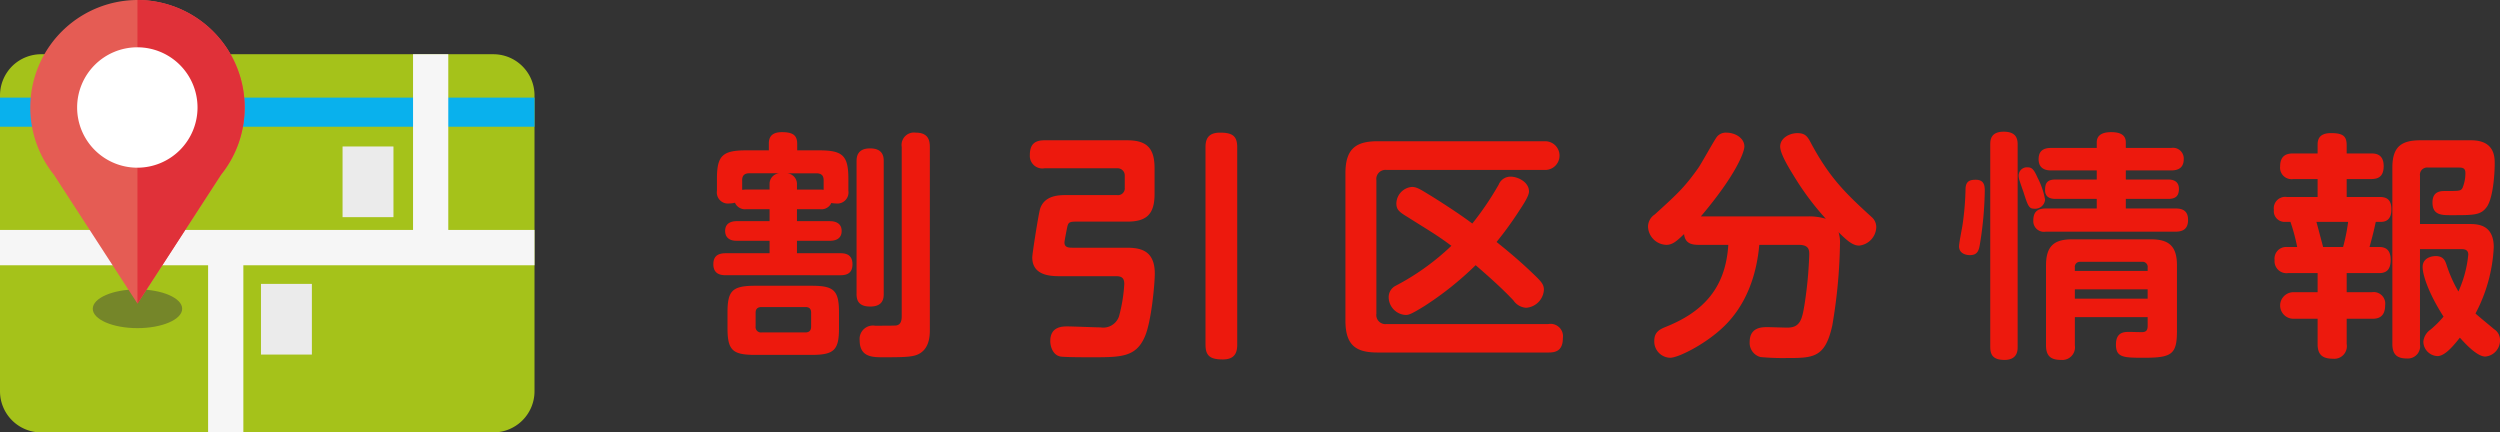 <svg xmlns="http://www.w3.org/2000/svg" width="416.269" height="72" viewBox="0 0 416.269 72"><rect x="0" y="0" width="416.269" height="72" fill="#333333" stroke="none"/><defs><clipPath id="a"><path fill="none" d="M0 0h89v72H0z"/></clipPath></defs><path d="M340.677 57.5V44.193c0-3.266 1.4-4.342 4.321-4.342h13.164c2.921 0 4.321 1.076 4.321 4.342v10.876c0 3.9-.84 4.5-5.4 4.5-3.442 0-4.762 0-4.762-2.191 0-2.111 1.4-2.111 2.2-2.111.32 0 1.8.04 2.081.04.88 0 1-.438 1-1.116V52.8h-12.123v4.7a2.112 2.112 0 01-2.281 2.43c-1.721-.001-2.521-.639-2.521-2.43zm4.8-7.768H357.6v-1.553h-12.121zm0-5.179v.557H357.6v-.557a.847.847 0 00-.961-.956H346.4a.834.834 0 00-.921.955zm-14.085 13.226v-33.7c0-.717.04-2.151 2.241-2.151 2.161 0 2.321 1.274 2.321 2.151v33.7c0 .6-.04 2.151-2.2 2.151-1.92-.001-2.36-.877-2.36-2.152zm-130.667-.4V24.515c0-1.076.24-2.43 2.4-2.43 2.04 0 2.881.518 2.881 2.43V57.38c0 1.235-.32 2.47-2.4 2.47-2.119-.001-2.88-.598-2.88-2.47zM385.9 57.3v-4.223h-3.961a2.212 2.212 0 110-4.422h3.961v-3.187h-4.882a1.991 1.991 0 01-2.281-2.151 1.937 1.937 0 012.041-2.191h1.72a31.449 31.449 0 00-1.12-4.182h-.96a1.778 1.778 0 01-1.8-1.993 1.9 1.9 0 012.161-2.151h5.121v-2.987h-4.041a1.912 1.912 0 01-2.2-2.111c0-1.993 1.32-2.152 2.2-2.152h4.041v-1.355c0-.716.04-2.031 2.241-2.031 2.12 0 2.6.6 2.6 2.072v1.314h4.041c.64 0 2.12 0 2.12 2.111 0 1.952-1.16 2.152-2.12 2.152h-4.041V32.8h5.522c.921 0 1.921.279 1.921 1.992 0 .558 0 2.152-1.76 2.152h-.841c-.239 1.115-.44 2.031-1.04 4.182h1.641c1.04 0 1.881.478 1.881 2.111 0 1.235-.36 2.231-1.881 2.231h-5.441v3.187h4.2a1.924 1.924 0 012.2 2.191c0 2.231-1.561 2.231-2.2 2.231h-4.2V57.3a2.091 2.091 0 01-2.281 2.43c-1.762 0-2.562-.677-2.562-2.43zm.921-16.174h3.321a31.372 31.372 0 00.841-4.182H385.7c.2.676 1 3.784 1.12 4.182zm11.524 16.134V27.94c0-3.346 1.32-4.581 4.641-4.581h8.482c3.882 0 3.921 2.749 3.921 3.864 0 1.793-.28 5.856-1.36 7.291-1 1.314-2.081 1.314-5.882 1.314-1.6 0-3.121 0-3.121-2.111 0-1.912 1.4-1.912 2.121-1.912 2.361 0 2.6 0 2.881-.518a6.424 6.424 0 00.48-2.43c0-.438-.04-.956-.96-.956h-5.242a1.2 1.2 0 00-1.36 1.354V37.3h8.162c1.32 0 4.121 0 4.121 3.865a26.136 26.136 0 01-3.04 11.034c.319.319 2.08 1.753 3.12 2.63a2.094 2.094 0 01.96 1.793 2.685 2.685 0 01-2.441 2.749c-1.36 0-3.281-2.072-4.241-3.147-1.04 1.315-2.481 3.067-3.721 3.067a2.444 2.444 0 01-2.361-2.39 2.737 2.737 0 011.16-1.992 16.253 16.253 0 002.2-2.191c-2.6-4.063-3.481-7.051-3.481-8.247 0-1.633 1.68-1.832 2.16-1.832 1.321 0 1.6.757 1.881 1.633a21.945 21.945 0 001.921 4.262 19.326 19.326 0 001.641-6.134c0-.916-.76-.916-1.2-.916h-6.842V57.3a2.046 2.046 0 01-2.161 2.39c-1.6 0-2.44-.597-2.44-2.43zm-105.211 2.191a2.431 2.431 0 01-1.8-2.509c0-2.471 2.081-2.471 2.921-2.471.52 0 2.881.08 3.362.08 2.12 0 2.441-1.354 2.84-3.785a67.434 67.434 0 00.8-8.446c0-.916-.239-1.553-1.8-1.553h-6.522c-.48 5.418-2.361 10.158-5.842 13.544-2.961 2.908-7.6 5.259-9 5.259a2.706 2.706 0 01-2.641-2.829c0-1.314.72-1.832 1.8-2.271 6.362-2.509 10.084-6.533 10.524-13.7h-4.966c-1.32 0-2.241-.359-2.4-1.793-1.281 1.235-1.961 1.793-2.961 1.793a3.147 3.147 0 01-3.041-3.067 2.458 2.458 0 011.12-1.992c3.721-3.387 4.921-4.462 7.242-7.729.56-.8 2.6-4.541 3.12-5.218a1.907 1.907 0 011.561-.677c1.441 0 3 .876 3 2.31 0 .836-1.241 4.541-7.242 11.633h17.845a9.481 9.481 0 012.961.4 45.614 45.614 0 01-5.322-7.131c-.841-1.354-2.281-3.7-2.281-4.9 0-1.394 1.52-2.231 2.881-2.231s1.721.637 2.32 1.793c3 5.537 5.522 8.086 10 12.15a2.23 2.23 0 01.8 1.713 3.18 3.18 0 01-2.84 3.068c-1 0-1.84-.638-3.442-2.231a5.748 5.748 0 01.24 1.992 87.472 87.472 0 01-1.281 13.544c-1.2 5.418-3.161 5.418-7.722 5.418a39.372 39.372 0 01-4.235-.164zM176.6 59.372c-1.32-.239-1.721-1.714-1.721-2.589 0-2.431 2.041-2.431 2.841-2.431.88 0 4.721.16 5.521.16a2.774 2.774 0 003.081-1.833 26.27 26.27 0 00.88-5.377c0-1.036-.44-1.315-1.4-1.315h-9.363c-1.68 0-4.561-.159-4.561-3.146 0-.558 1.04-7.25 1.32-8.127.761-2.191 3.121-2.231 4.322-2.231H186a1.128 1.128 0 001.28-1.235v-1.954A1.194 1.194 0 00186 28.02h-12.082a2.086 2.086 0 01-2.441-2.192c0-1.713.721-2.47 2.441-2.47h13.725c3.161 0 4.6 1.156 4.6 4.621v4.342c0 3.506-1.48 4.581-4.6 4.581h-8.523c-1 0-1.2.159-1.361.678-.08.279-.52 2.55-.52 2.788 0 .877.761.877 1.361.877h8.6c2.081 0 5.082 0 5.082 4.3 0 1.633-.561 8.087-1.681 10.557-1.48 3.386-4 3.386-8.8 3.386-.921.002-4.362.002-5.201-.116zm-33.459-2.709a2.221 2.221 0 012.561-2.43c1.241 0 3.322 0 3.522-.041.8-.119.92-.876.92-1.553V24.474a2.065 2.065 0 012.321-2.389c2.04 0 2.361 1.194 2.361 2.389V54.83c0 1 0 3.506-2.281 4.3-.96.319-2.241.358-5.442.358-1.803.002-3.963.002-3.963-2.825zm-17.365 2.43c-3.8 0-4.641-.757-4.641-4.462v-2.589c0-3.665.8-4.461 4.641-4.461h9.324c3.722 0 4.6.717 4.6 4.461v2.589c0 3.666-.8 4.462-4.6 4.462zm.04-7.011v2.27a.887.887 0 001 1h7.284c.721 0 .96-.4.96-1v-2.27c0-.558-.2-.957-.96-.957h-7.282c-.724 0-1.003.359-1.003.957zm103.569 6.612c-3.48 0-5.361-1.076-5.361-5.3V28.856c0-4.1 1.76-5.338 5.361-5.338h27.849a2.391 2.391 0 110 4.781H230.9a1.521 1.521 0 00-1.721 1.713v22.229a1.513 1.513 0 001.721 1.713h26.928a2.067 2.067 0 012.4 2.35c0 2.231-1.361 2.39-2.4 2.39zm1.84-9.2a2.118 2.118 0 011.161-1.912 40.717 40.717 0 009.283-6.653c-2.4-1.793-3.561-2.43-7.282-4.781-1.361-.836-1.881-1.2-1.881-2.271a2.821 2.821 0 012.561-2.749c.76 0 1.241.279 2.8 1.235 1.2.717 5.081 3.187 7.282 4.86a49.668 49.668 0 004.4-6.493 2.105 2.105 0 012-1.315c1.161 0 3.041.877 3.041 2.47 0 .8-1.121 2.43-1.88 3.586a57.5 57.5 0 01-3.522 4.82c2 1.593 3.921 3.227 5.722 4.939 1.721 1.633 2.161 2.072 2.161 3.028a3.183 3.183 0 01-2.961 2.988 2.765 2.765 0 01-2.121-1.235c-1.96-2.072-4.121-3.983-6.282-5.856a53.439 53.439 0 01-8.6 6.852c-2.2 1.354-2.561 1.435-3.081 1.435a2.988 2.988 0 01-2.802-2.951zm-88.6-.6V26.9c0-.6 0-2.191 2.241-2.191s2.281 1.474 2.281 2.191v21.99c0 .638 0 2.152-2.241 2.152-2.046.004-2.287-1.152-2.287-2.148zm-21.766-3.067c-.76 0-2.081-.119-2.081-1.832 0-1.315.72-1.832 2.081-1.832h7.282V40.09h-5.521c-1.521 0-1.881-.916-1.881-1.633 0-1.634 1.6-1.634 2-1.634h5.4v-1.991h-3.881a1.812 1.812 0 01-1.881-1.076 3.646 3.646 0 01-.92.119 1.846 1.846 0 01-2.081-2.111v-1.992c0-3.864.92-4.74 4.921-4.74h3.721v-1.075c0-.717.12-1.952 2.161-1.952 1.8 0 2.561.478 2.561 1.952v1.076h3.6c3.961 0 4.921.836 4.921 4.74v1.992a1.845 1.845 0 01-2.08 2.111 3.726 3.726 0 01-.761-.079 1.8 1.8 0 01-1.881 1.036H132.7v1.992h5.442c.36 0 2 0 2 1.634s-1.6 1.633-2 1.633H132.7v2.072h7.242c.721 0 2 .12 2 1.832 0 1.435-.84 1.832-2 1.832zM132.7 30.569v1h3.841a3.056 3.056 0 01.6.04v-1.597c0-.8-.4-1.156-1.2-1.156H130.9a1.771 1.771 0 011.8 1.713zm-9.122-.557V31.6c.16 0 .36-.04.68-.04h3.881v-1a1.765 1.765 0 011.76-1.713h-5.121c-.804.009-1.204.368-1.204 1.165zm202.619 10.994c0-.557.48-2.908.56-3.425a46.825 46.825 0 00.52-6.135c.04-1.354.8-1.514 1.721-1.514 1.481 0 1.481 1.156 1.481 1.912a60.107 60.107 0 01-.761 8.525c-.2 1.2-.32 2.111-1.721 2.111-.805 0-1.805-.358-1.805-1.474zm14.444-2.43a1.775 1.775 0 01-2.081-1.832c0-1.274.481-2.031 2.081-2.031h8.483v-1.595h-6.881c-.8 0-1.721-.238-1.721-1.434 0-.956.16-1.793 1.721-1.793h6.881v-1.513h-7.6c-.8 0-2.081-.2-2.081-1.872 0-1.474.921-1.873 2.081-1.873h7.6v-.916c0-1.235.96-1.713 2.4-1.713 1.48 0 2.441.438 2.441 1.713v.916h7.562a1.785 1.785 0 012.081 1.873c0 1.553-1.08 1.872-2.081 1.872h-7.562v1.514h7.082c.68 0 1.76.2 1.76 1.553 0 1.116-.48 1.673-1.76 1.673h-7.082v1.594h8.283c1.2 0 2.081.4 2.081 1.912 0 1.354-.68 1.951-2.081 1.951zm-3.681-6.493c-.12-.32-.56-1.594-.64-1.873a2.682 2.682 0 01-.2-.956 1.377 1.377 0 011.48-1.394c.76 0 1.081.4 1.681 1.752a12.574 12.574 0 011.24 3.625 1.644 1.644 0 01-1.721 1.514c-.924.001-1.084-.278-1.844-2.667z" fill="#ed190d"/><g clip-path="url(#a)"><path d="M2 11.04a6.885 6.885 0 014.846-2.01h75.308A6.854 6.854 0 0189 15.894v49.242A6.854 6.854 0 0182.154 72H6.846A6.854 6.854 0 010 65.136V15.894a6.928 6.928 0 012-4.854" fill="#a5c21a"/><path fill="#09b1ed" d="M0 16.251h89v4.847H0z"/><path d="M0 38.284h68.774V9.03h5.869v29.254H89v5.884H40.52V72h-5.869V44.168H0z" fill="#f6f6f6"/><path fill="#ebebeb" d="M57.038 24.391h8.476v11.767h-8.476zm-13.585 22.88h8.477v11.767h-8.477z"/><path d="M30.334 51.411c0 1.783-3.334 3.227-7.445 3.227s-7.444-1.444-7.444-3.227 3.333-3.228 7.444-3.228 7.445 1.444 7.445 3.228" fill="#758629"/><path d="M22.889 0a17.9 17.9 0 0113.916 29.093l-13.916 21.46-13.917-21.46A17.9 17.9 0 0122.889 0" fill="#e55c54"/><path d="M40.74 17.9a17.843 17.843 0 01-3.935 11.195L22.889 50.553V0A17.875 17.875 0 0140.74 17.9" fill="#e03139"/><path d="M22.889 27.922a10.023 10.023 0 1110-10.024 10.021 10.021 0 01-10 10.024" fill="#fff"/></g></svg>
